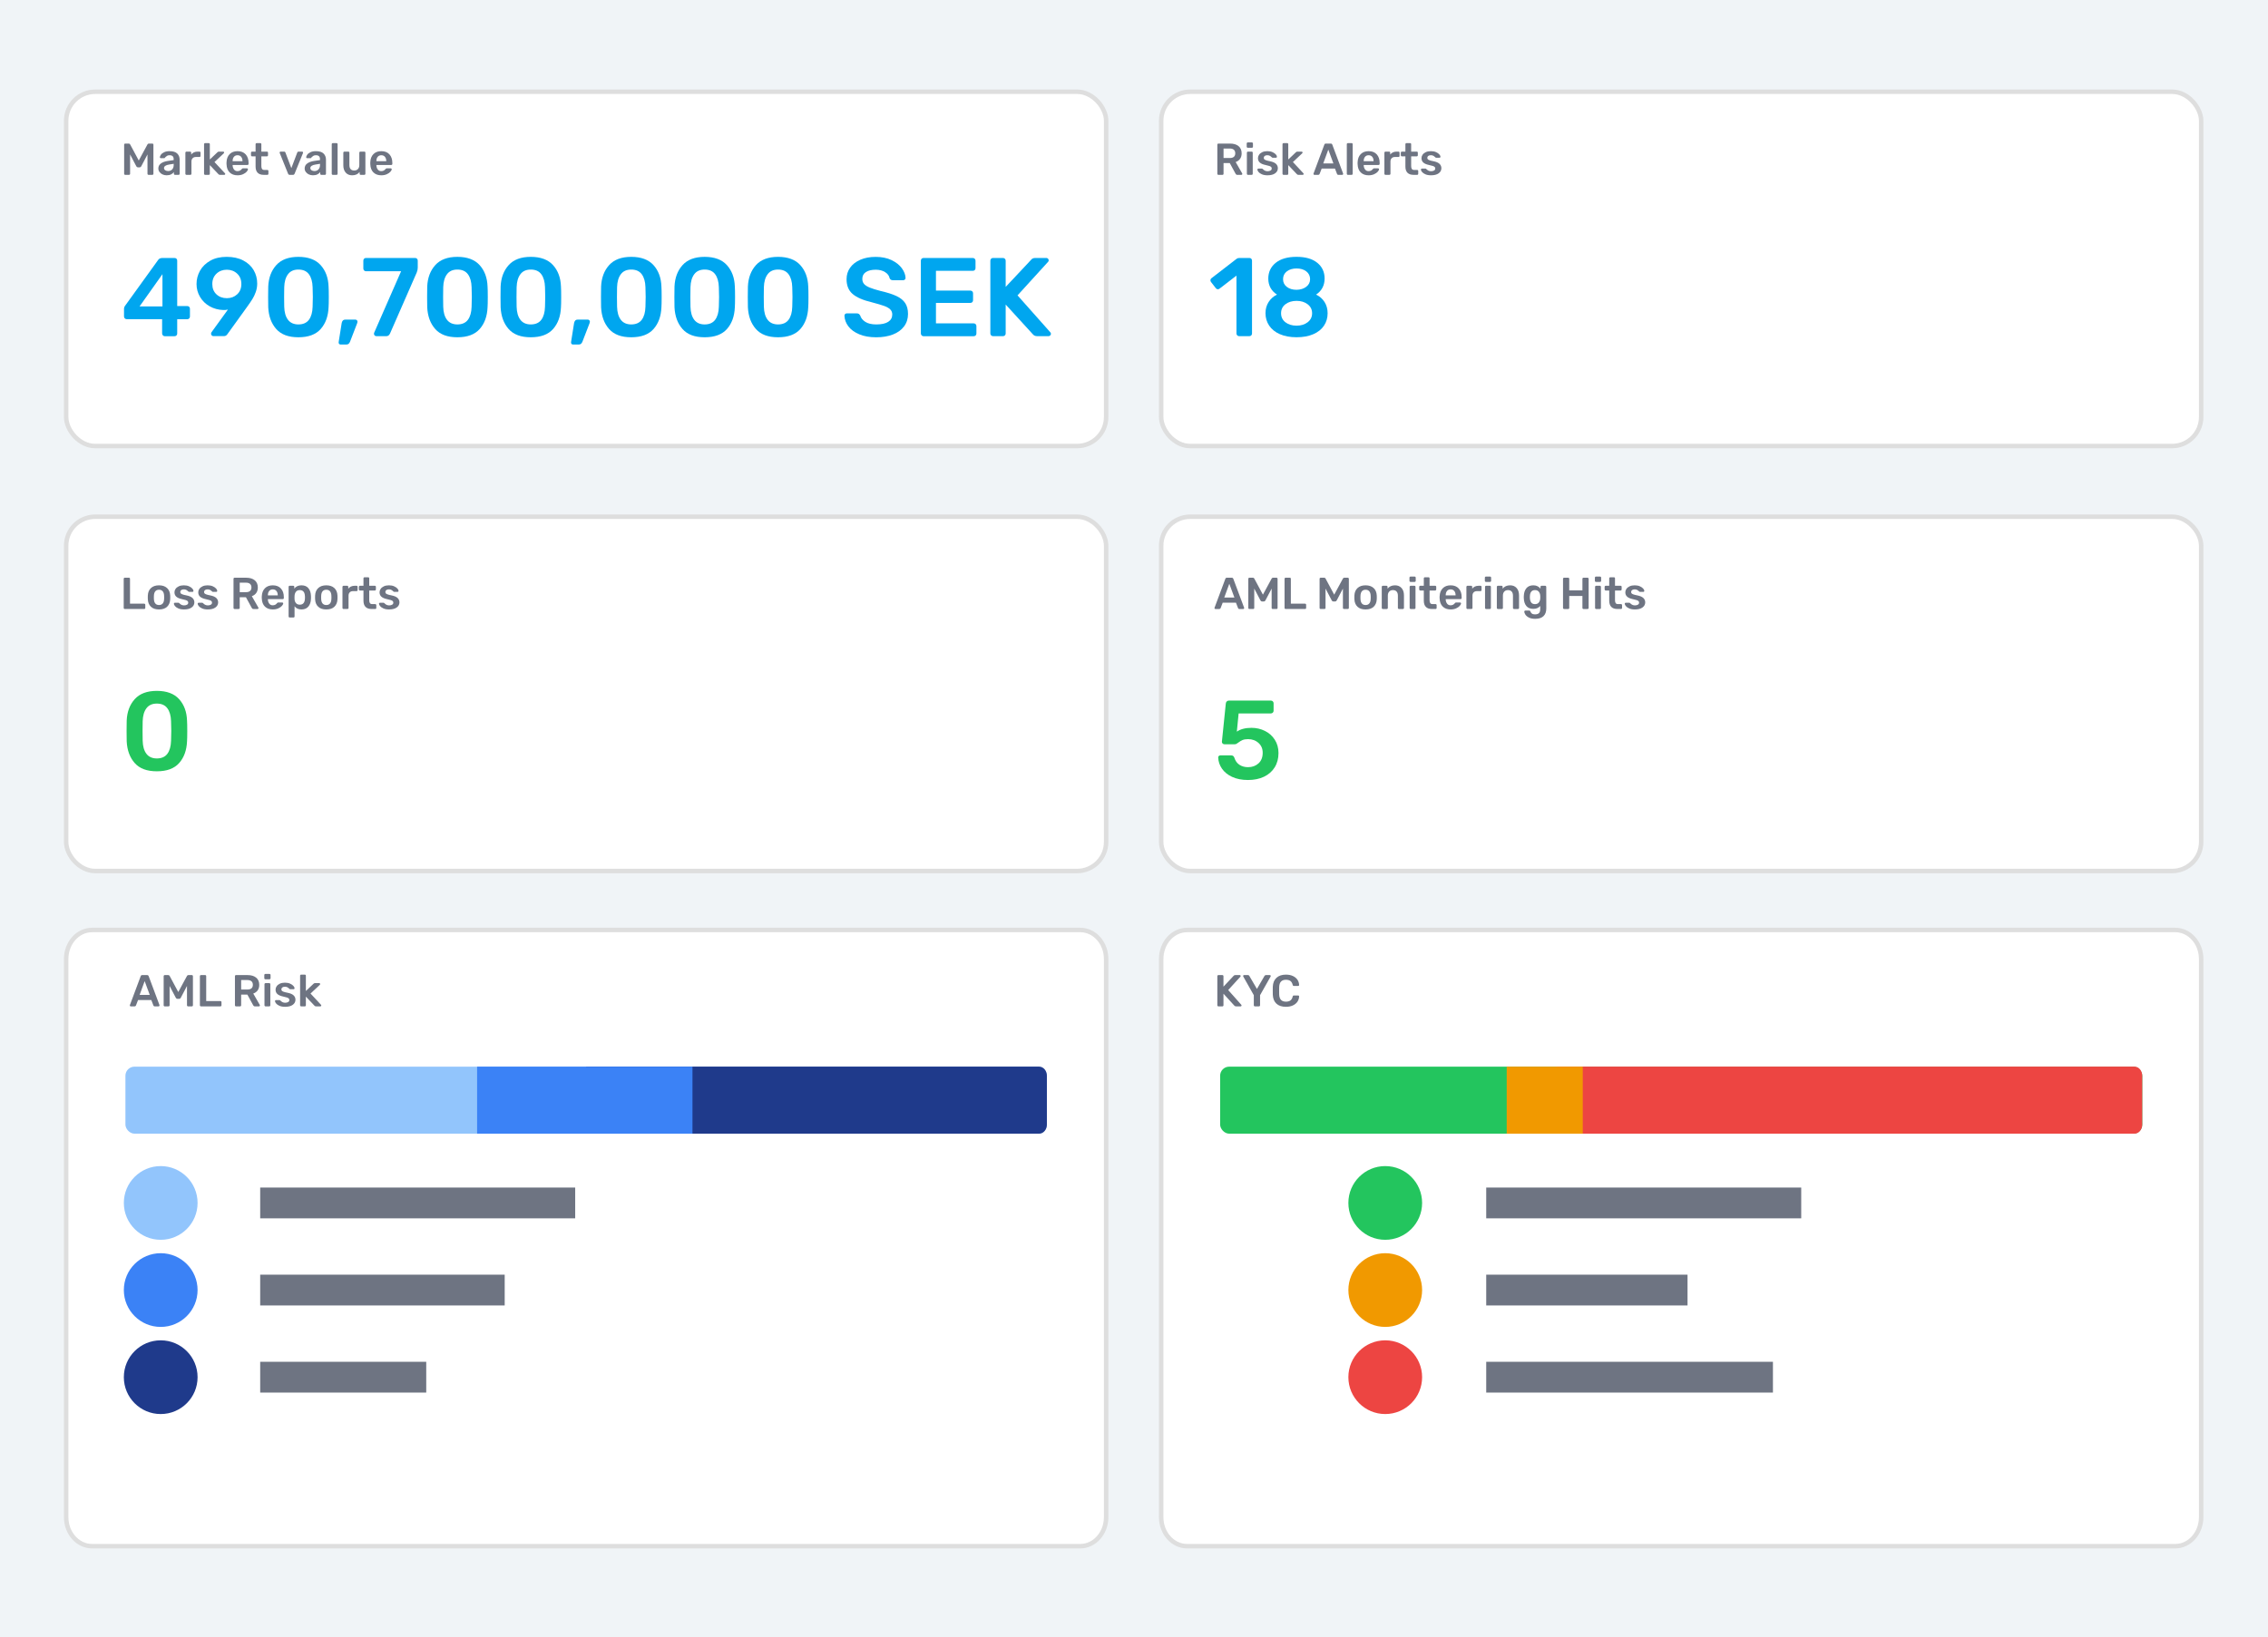<?xml version="1.0" encoding="UTF-8"?>
<svg id="Lager_1" data-name="Lager 1" xmlns="http://www.w3.org/2000/svg" viewBox="0 0 1014.97 733">
  <defs>
    <style>
      .cls-1 {
        fill: #f0f4f7;
      }

      .cls-1, .cls-2, .cls-3, .cls-4, .cls-5, .cls-6, .cls-7, .cls-8, .cls-9 {
        stroke-width: 0px;
      }

      .cls-10, .cls-11 {
        isolation: isolate;
      }

      .cls-2 {
        fill: #f19900;
      }

      .cls-3 {
        fill: #ed4542;
      }

      .cls-11 {
        fill: #fff;
        opacity: .98;
        stroke: #ddd;
        stroke-miterlimit: 10;
        stroke-width: 2px;
      }

      .cls-4 {
        fill: #23c55e;
      }

      .cls-5 {
        fill: #1f3a8b;
      }

      .cls-6 {
        fill: #92c5fc;
      }

      .cls-7 {
        fill: #3b82f6;
      }

      .cls-8 {
        fill: #00a6ef;
      }

      .cls-9 {
        fill: #6e7482;
      }
    </style>
  </defs>
  <rect class="cls-1" width="1014.97" height="733"/>
  <rect class="cls-11" x="29.61" y="41.07" width="465.41" height="158.6" rx="13" ry="13"/>
  <rect class="cls-11" x="519.65" y="41.07" width="465.41" height="158.6" rx="13" ry="13"/>
  <rect class="cls-11" x="29.61" y="231.31" width="465.41" height="158.6" rx="13" ry="13"/>
  <path class="cls-11" d="M495.02,679.15c0,7.18-5.18,13-11.58,13H41.19c-6.39,0-11.58-5.82-11.58-13v-249.84c0-7.18,5.18-13,11.58-13h442.25c6.39,0,11.58,5.82,11.58,13v249.84Z"/>
  <path class="cls-11" d="M985.06,679.15c0,7.18-5.18,13-11.58,13h-442.25c-6.39,0-11.58-5.82-11.58-13v-249.84c0-7.18,5.18-13,11.58-13h442.25c6.39,0,11.58,5.82,11.58,13v249.84Z"/>
  <rect class="cls-11" x="519.65" y="231.31" width="465.41" height="158.6" rx="13" ry="13"/>
  <rect class="cls-6" x="56.13" y="477.49" width="412.37" height="30" rx="4.06" ry="4.06"/>
  <path class="cls-5" d="M262.32,507.49h202.72c1.91,0,3.46-1.82,3.46-4.06v-21.89c0-2.24-1.55-4.06-3.46-4.06h-202.72v30h0Z"/>
  <rect class="cls-7" x="213.51" y="477.49" width="96.38" height="30"/>
  <rect class="cls-4" x="546.03" y="477.49" width="412.67" height="30" rx="4.06" ry="4.06"/>
  <path class="cls-3" d="M696.54,507.49h258.69c1.91,0,3.46-1.82,3.46-4.06v-21.89c0-2.24-1.55-4.06-3.46-4.06h-258.69v30h0Z"/>
  <rect class="cls-2" x="674.28" y="477.49" width="34.03" height="30"/>
  <circle class="cls-6" cx="71.92" cy="538.5" r="16.5"/>
  <circle class="cls-7" cx="71.92" cy="577.5" r="16.5"/>
  <circle class="cls-5" cx="71.92" cy="616.5" r="16.5"/>
  <circle class="cls-4" cx="619.92" cy="538.5" r="16.5"/>
  <circle class="cls-2" cx="619.92" cy="577.5" r="16.5"/>
  <circle class="cls-3" cx="619.92" cy="616.5" r="16.5"/>
  <g class="cls-10">
    <g class="cls-10">
      <path class="cls-8" d="M72.9,150.13c-.23-.23-.35-.52-.35-.85v-6.4h-15.85c-.33,0-.62-.12-.85-.35-.23-.23-.35-.52-.35-.85v-3.4c0-.53.18-1.03.55-1.5l14.75-20.45c.17-.27.42-.47.75-.62.33-.15.7-.22,1.1-.22h5.45c.37,0,.66.11.88.33.22.22.32.51.32.88v20.3h4.45c.37,0,.67.11.9.33.23.22.35.51.35.88v3.5c0,.33-.12.62-.35.85-.23.23-.52.35-.85.35h-4.5v6.4c0,.33-.11.62-.32.85-.22.23-.51.35-.88.35h-4.35c-.33,0-.62-.12-.85-.35ZM72.7,137.18v-14.45l-10.25,14.45h10.25Z"/>
      <path class="cls-8" d="M94.75,150.15c-.2-.22-.3-.47-.3-.77,0-.23.07-.45.2-.65l7.35-10.15c-.73.17-1.42.23-2.05.2-2.23-.07-4.27-.62-6.1-1.65-1.83-1.03-3.27-2.43-4.32-4.2-1.05-1.77-1.58-3.7-1.58-5.8s.52-4.08,1.55-5.93c1.03-1.85,2.57-3.35,4.6-4.5,2.03-1.15,4.48-1.72,7.35-1.72s5.33.54,7.4,1.62c2.07,1.08,3.62,2.53,4.68,4.35,1.05,1.82,1.57,3.81,1.57,5.98,0,1.33-.22,2.6-.65,3.8-.43,1.2-.92,2.24-1.48,3.12-.55.88-1.32,2.03-2.32,3.42l-8.8,12.2c-.2.3-.42.54-.67.72-.25.18-.59.28-1.02.28h-4.65c-.3,0-.55-.11-.75-.33ZM106.13,131.76c1.25-1.15,1.88-2.69,1.88-4.62s-.62-3.48-1.88-4.65c-1.25-1.17-2.79-1.75-4.62-1.75s-3.38.58-4.62,1.75c-1.25,1.17-1.88,2.72-1.88,4.65s.62,3.47,1.85,4.62c1.23,1.15,2.78,1.72,4.65,1.72s3.38-.58,4.62-1.72Z"/>
      <path class="cls-8" d="M123.62,147.28c-2.18-2.47-3.38-5.7-3.58-9.7-.03-.9-.05-2.43-.05-4.6s.02-3.77.05-4.7c.17-3.93,1.37-7.13,3.6-9.6,2.23-2.47,5.53-3.7,9.9-3.7s7.72,1.23,9.95,3.7c2.23,2.47,3.42,5.67,3.55,9.6.07.93.1,2.5.1,4.7s-.03,3.7-.1,4.6c-.17,4-1.34,7.23-3.52,9.7-2.18,2.47-5.51,3.7-9.98,3.7s-7.74-1.23-9.92-3.7ZM138.25,143.15c1.03-1.38,1.58-3.33,1.65-5.83.07-1.93.1-3.4.1-4.4,0-1.1-.03-2.55-.1-4.35-.07-2.47-.62-4.4-1.65-5.8-1.03-1.4-2.6-2.1-4.7-2.1s-3.62.7-4.67,2.1c-1.05,1.4-1.61,3.33-1.68,5.8-.03.9-.05,2.35-.05,4.35s.02,3.43.05,4.4c.07,2.5.62,4.44,1.68,5.83,1.05,1.38,2.61,2.08,4.67,2.08s3.67-.69,4.7-2.08Z"/>
      <path class="cls-8" d="M151.75,153.93c-.17-.2-.23-.45-.2-.75l1.35-8.5c.07-.47.23-.85.5-1.15.27-.3.63-.45,1.1-.45h4.6c.23,0,.44.09.62.28.18.18.27.41.27.67,0,.17-.05.38-.15.65l-3.2,8.3c-.17.4-.38.71-.62.92s-.59.33-1.03.33h-2.55c-.3,0-.53-.1-.7-.3Z"/>
      <path class="cls-8" d="M167.65,150.15c-.2-.22-.3-.47-.3-.77,0-.1.03-.25.1-.45l12.05-27.5h-15.7c-.33,0-.62-.12-.85-.35-.23-.23-.35-.52-.35-.85v-3.5c0-.37.11-.67.32-.9.22-.23.51-.35.88-.35h21.95c.37,0,.66.12.88.35.22.23.32.53.32.9v3.1c0,.67-.15,1.38-.45,2.15l-11.95,27.3c-.37.8-.9,1.2-1.6,1.2h-4.55c-.3,0-.55-.11-.75-.33Z"/>
      <path class="cls-8" d="M194.77,147.28c-2.18-2.47-3.38-5.7-3.58-9.7-.03-.9-.05-2.43-.05-4.6s.02-3.77.05-4.7c.17-3.93,1.37-7.13,3.6-9.6,2.23-2.47,5.53-3.7,9.9-3.7s7.72,1.23,9.95,3.7c2.23,2.47,3.42,5.67,3.55,9.6.07.93.1,2.5.1,4.7s-.03,3.7-.1,4.6c-.17,4-1.34,7.23-3.52,9.7-2.18,2.47-5.51,3.7-9.98,3.7s-7.74-1.23-9.92-3.7ZM209.4,143.15c1.03-1.38,1.58-3.33,1.65-5.83.07-1.93.1-3.4.1-4.4,0-1.1-.03-2.55-.1-4.35-.07-2.47-.62-4.4-1.65-5.8-1.03-1.4-2.6-2.1-4.7-2.1s-3.62.7-4.67,2.1c-1.05,1.4-1.61,3.33-1.68,5.8-.03.9-.05,2.35-.05,4.35s.02,3.43.05,4.4c.07,2.5.62,4.44,1.68,5.83,1.05,1.38,2.61,2.08,4.67,2.08s3.67-.69,4.7-2.08Z"/>
      <path class="cls-8" d="M227.62,147.28c-2.18-2.47-3.38-5.7-3.58-9.7-.03-.9-.05-2.43-.05-4.6s.02-3.77.05-4.7c.17-3.93,1.37-7.13,3.6-9.6,2.23-2.47,5.53-3.7,9.9-3.7s7.72,1.23,9.95,3.7c2.23,2.47,3.42,5.67,3.55,9.6.07.93.1,2.5.1,4.7s-.03,3.7-.1,4.6c-.17,4-1.34,7.23-3.52,9.7-2.18,2.47-5.51,3.7-9.98,3.7s-7.74-1.23-9.92-3.7ZM242.25,143.15c1.03-1.38,1.58-3.33,1.65-5.83.07-1.93.1-3.4.1-4.4,0-1.1-.03-2.55-.1-4.35-.07-2.47-.62-4.4-1.65-5.8-1.03-1.4-2.6-2.1-4.7-2.1s-3.62.7-4.67,2.1c-1.05,1.4-1.61,3.33-1.68,5.8-.03.9-.05,2.35-.05,4.35s.02,3.43.05,4.4c.07,2.5.62,4.44,1.68,5.83,1.05,1.38,2.61,2.08,4.67,2.08s3.67-.69,4.7-2.08Z"/>
      <path class="cls-8" d="M255.75,153.93c-.17-.2-.23-.45-.2-.75l1.35-8.5c.07-.47.23-.85.5-1.15.27-.3.63-.45,1.1-.45h4.6c.23,0,.44.09.62.28.18.18.27.41.27.67,0,.17-.05.38-.15.65l-3.2,8.3c-.17.4-.38.71-.62.92s-.59.33-1.03.33h-2.55c-.3,0-.53-.1-.7-.3Z"/>
      <path class="cls-8" d="M272.58,147.28c-2.18-2.47-3.38-5.7-3.58-9.7-.03-.9-.05-2.43-.05-4.6s.02-3.77.05-4.7c.17-3.93,1.37-7.13,3.6-9.6,2.23-2.47,5.53-3.7,9.9-3.7s7.72,1.23,9.95,3.7c2.23,2.47,3.42,5.67,3.55,9.6.07.93.1,2.5.1,4.7s-.03,3.7-.1,4.6c-.17,4-1.34,7.23-3.52,9.7-2.18,2.47-5.51,3.7-9.98,3.7s-7.74-1.23-9.92-3.7ZM287.2,143.15c1.03-1.38,1.58-3.33,1.65-5.83.07-1.93.1-3.4.1-4.4,0-1.1-.03-2.55-.1-4.35-.07-2.47-.62-4.4-1.65-5.8-1.03-1.4-2.6-2.1-4.7-2.1s-3.62.7-4.67,2.1c-1.05,1.4-1.61,3.33-1.68,5.8-.03.9-.05,2.35-.05,4.35s.02,3.43.05,4.4c.07,2.5.62,4.44,1.68,5.83,1.05,1.38,2.61,2.08,4.67,2.08s3.67-.69,4.7-2.08Z"/>
      <path class="cls-8" d="M305.43,147.28c-2.18-2.47-3.38-5.7-3.58-9.7-.03-.9-.05-2.43-.05-4.6s.02-3.77.05-4.7c.17-3.93,1.37-7.13,3.6-9.6,2.23-2.47,5.53-3.7,9.9-3.7s7.72,1.23,9.95,3.7c2.23,2.47,3.42,5.67,3.55,9.6.07.93.1,2.5.1,4.7s-.03,3.7-.1,4.6c-.17,4-1.34,7.23-3.52,9.7-2.18,2.47-5.51,3.7-9.98,3.7s-7.74-1.23-9.92-3.7ZM320.05,143.15c1.03-1.38,1.58-3.33,1.65-5.83.07-1.93.1-3.4.1-4.4,0-1.1-.03-2.55-.1-4.35-.07-2.47-.62-4.4-1.65-5.8-1.03-1.4-2.6-2.1-4.7-2.1s-3.62.7-4.67,2.1c-1.05,1.4-1.61,3.33-1.68,5.8-.03.9-.05,2.35-.05,4.35s.02,3.43.05,4.4c.07,2.5.62,4.44,1.68,5.83,1.05,1.38,2.61,2.08,4.67,2.08s3.67-.69,4.7-2.08Z"/>
      <path class="cls-8" d="M338.28,147.28c-2.18-2.47-3.38-5.7-3.58-9.7-.03-.9-.05-2.43-.05-4.6s.02-3.77.05-4.7c.17-3.93,1.37-7.13,3.6-9.6,2.23-2.47,5.53-3.7,9.9-3.7s7.72,1.23,9.95,3.7c2.23,2.47,3.42,5.67,3.55,9.6.07.93.1,2.5.1,4.7s-.03,3.7-.1,4.6c-.17,4-1.34,7.23-3.52,9.7-2.18,2.47-5.51,3.7-9.98,3.7s-7.74-1.23-9.92-3.7ZM352.9,143.15c1.03-1.38,1.58-3.33,1.65-5.83.07-1.93.1-3.4.1-4.4,0-1.1-.03-2.55-.1-4.35-.07-2.47-.62-4.4-1.65-5.8-1.03-1.4-2.6-2.1-4.7-2.1s-3.62.7-4.67,2.1c-1.05,1.4-1.61,3.33-1.68,5.8-.03.9-.05,2.35-.05,4.35s.02,3.43.05,4.4c.07,2.5.62,4.44,1.68,5.83,1.05,1.38,2.61,2.08,4.67,2.08s3.67-.69,4.7-2.08Z"/>
      <path class="cls-8" d="M384.5,149.63c-2.13-.9-3.75-2.08-4.85-3.55-1.1-1.47-1.68-3.05-1.75-4.75,0-.3.1-.55.3-.75.2-.2.45-.3.75-.3h4.45c.4,0,.71.08.93.23.22.15.42.39.62.72.33,1.13,1.1,2.08,2.3,2.85,1.2.77,2.83,1.15,4.9,1.15,2.37,0,4.15-.39,5.35-1.17,1.2-.78,1.8-1.88,1.8-3.28,0-.93-.31-1.7-.93-2.3-.62-.6-1.53-1.12-2.75-1.55-1.22-.43-3.02-.97-5.42-1.6-3.93-.93-6.81-2.17-8.62-3.72-1.82-1.55-2.73-3.76-2.73-6.62,0-1.93.52-3.65,1.58-5.15,1.05-1.5,2.57-2.68,4.55-3.55,1.98-.87,4.29-1.3,6.92-1.3s5.1.48,7.1,1.45,3.52,2.17,4.58,3.62c1.05,1.45,1.61,2.89,1.67,4.33,0,.3-.1.55-.3.75-.2.2-.45.3-.75.3h-4.65c-.7,0-1.18-.32-1.45-.95-.2-1.07-.87-1.96-2-2.67-1.13-.72-2.53-1.08-4.2-1.08-1.87,0-3.33.35-4.4,1.05-1.07.7-1.6,1.72-1.6,3.05,0,.93.27,1.7.8,2.3.53.6,1.38,1.13,2.52,1.6s2.81.98,4.98,1.55c2.93.67,5.27,1.42,7.02,2.25,1.75.83,3.04,1.88,3.88,3.15.83,1.27,1.25,2.88,1.25,4.85,0,2.13-.59,3.99-1.77,5.58-1.18,1.58-2.85,2.79-5,3.62s-4.62,1.25-7.43,1.25c-2.97,0-5.52-.45-7.65-1.35Z"/>
      <path class="cls-8" d="M412.45,150.13c-.23-.23-.35-.52-.35-.85v-32.55c0-.37.11-.67.33-.9.22-.23.51-.35.88-.35h22c.37,0,.67.12.9.35.23.23.35.53.35.9v3.3c0,.37-.12.66-.35.88-.23.22-.53.33-.9.33h-16.45v8.85h15.35c.37,0,.67.11.9.33.23.22.35.51.35.88v3.1c0,.37-.12.66-.35.88-.23.22-.53.32-.9.32h-15.35v9.15h16.85c.37,0,.67.12.9.35.23.23.35.53.35.9v3.3c0,.37-.12.66-.35.88-.23.22-.53.33-.9.33h-22.4c-.33,0-.62-.12-.85-.35Z"/>
      <path class="cls-8" d="M443.55,150.13c-.23-.23-.35-.52-.35-.85v-32.55c0-.37.11-.67.33-.9.22-.23.51-.35.88-.35h4.4c.37,0,.67.12.9.35.23.23.35.53.35.9v11.7l11.3-12.05c.43-.6,1.08-.9,1.95-.9h4.95c.27,0,.51.1.72.3s.33.45.33.75c0,.23-.07.43-.2.6l-13.75,15.1,14.7,16.55c.17.2.25.42.25.65,0,.3-.11.55-.33.75s-.46.3-.72.3h-5.15c-.83,0-1.48-.3-1.95-.9l-12.1-13.25v12.95c0,.37-.12.66-.35.88-.23.22-.53.33-.9.33h-4.4c-.33,0-.62-.12-.85-.35Z"/>
    </g>
  </g>
  <g class="cls-10">
    <g class="cls-10">
      <path class="cls-9" d="M55.7,78.14c-.09-.09-.14-.2-.14-.35v-13.02c0-.15.05-.27.14-.36s.21-.14.36-.14h1.58c.28,0,.48.13.6.38l3.86,7.2,3.9-7.2c.13-.25.33-.38.6-.38h1.56c.15,0,.27.05.36.14.09.09.14.21.14.36v13.02c0,.15-.05.26-.14.35s-.21.13-.36.13h-1.68c-.13,0-.25-.05-.34-.14s-.14-.21-.14-.34v-8.66l-2.8,5.34c-.17.29-.4.44-.68.44h-.82c-.28,0-.51-.15-.68-.44l-2.8-5.34v8.66c0,.13-.04.25-.13.34-.09.09-.2.14-.35.14h-1.68c-.15,0-.27-.04-.36-.13Z"/>
      <path class="cls-9" d="M72.69,78.06c-.57-.27-1.01-.64-1.34-1.11-.33-.47-.49-.98-.49-1.54,0-.91.37-1.64,1.1-2.2.73-.56,1.74-.94,3.02-1.14l2.74-.4v-.42c0-.59-.15-1.03-.44-1.32-.29-.29-.77-.44-1.42-.44-.44,0-.8.08-1.07.25-.27.17-.49.33-.65.49-.16.17-.27.29-.32.34-.05.16-.15.24-.3.24h-1.54c-.12,0-.22-.04-.31-.12-.09-.08-.13-.19-.13-.32.01-.33.18-.71.49-1.14.31-.43.8-.79,1.45-1.1s1.45-.46,2.4-.46c1.57,0,2.72.35,3.44,1.06.72.71,1.08,1.63,1.08,2.78v6.28c0,.13-.04.25-.13.34-.09.09-.2.14-.35.14h-1.62c-.13,0-.25-.05-.34-.14s-.14-.21-.14-.34v-.78c-.29.43-.71.78-1.25,1.05s-1.21.41-2.01.41c-.68,0-1.3-.14-1.87-.41ZM77.04,75.85c.47-.48.7-1.18.7-2.1v-.42l-2,.32c-.77.12-1.36.31-1.75.58-.39.27-.59.59-.59.98,0,.43.18.76.54,1,.36.24.79.36,1.3.36.73,0,1.33-.24,1.8-.72Z"/>
      <path class="cls-9" d="M83.1,78.13c-.09-.09-.14-.21-.14-.34v-9.42c0-.13.05-.25.14-.35s.21-.15.34-.15h1.62c.15,0,.27.05.36.14.09.09.14.21.14.36v.82c.32-.43.72-.75,1.21-.98s1.04-.34,1.67-.34h.82c.15,0,.26.04.35.13.09.09.13.2.13.35v1.44c0,.13-.04.25-.13.34-.09.09-.2.14-.35.14h-1.56c-.63,0-1.12.18-1.48.54s-.54.85-.54,1.48v5.5c0,.13-.05.25-.14.34-.09.09-.21.14-.36.14h-1.74c-.13,0-.25-.05-.34-.14Z"/>
      <path class="cls-9" d="M91.46,78.13c-.09-.09-.14-.21-.14-.34v-13.24c0-.15.05-.26.14-.35.09-.09.21-.13.34-.13h1.62c.15,0,.26.04.35.13.09.09.13.2.13.35v6.84l3.36-3.18s.11-.08.2-.16c.08-.07.16-.11.24-.14.08-.03.18-.04.3-.04h1.86c.13,0,.24.04.32.12.08.08.12.19.12.32,0,.12-.07.24-.2.36l-4.12,3.86,4.62,4.96c.13.13.2.25.2.34,0,.13-.04.24-.13.32-.09.08-.19.12-.31.12h-1.9c-.19,0-.32-.02-.41-.07-.09-.05-.2-.14-.33-.27l-3.82-4.02v3.88c0,.13-.04.25-.13.34-.09.09-.2.14-.35.14h-1.62c-.13,0-.25-.05-.34-.14Z"/>
      <path class="cls-9" d="M102.77,77.18c-.87-.86-1.34-2.07-1.39-3.63l-.02-.5.02-.5c.07-1.52.54-2.71,1.41-3.58.87-.87,2.04-1.3,3.51-1.3,1.57,0,2.79.48,3.65,1.44.86.96,1.29,2.24,1.29,3.84v.42c0,.13-.05.25-.14.34-.09.09-.21.14-.36.14h-6.64v.16c.03.73.23,1.35.61,1.85s.9.75,1.57.75c.79,0,1.42-.31,1.9-.92.12-.15.22-.24.29-.28.07-.04.18-.06.33-.06h1.72c.12,0,.22.04.31.11.09.07.13.16.13.27,0,.32-.19.7-.57,1.13-.38.43-.92.81-1.63,1.13-.71.32-1.53.48-2.46.48-1.48,0-2.66-.43-3.53-1.29ZM108.52,72.17v-.06c0-.79-.2-1.42-.59-1.9-.39-.48-.94-.72-1.63-.72s-1.23.24-1.62.72c-.39.48-.58,1.11-.58,1.9v.06h4.42Z"/>
      <path class="cls-9" d="M115.29,77.32c-.61-.63-.91-1.56-.91-2.79v-4.54h-1.58c-.13,0-.25-.05-.34-.15-.09-.1-.14-.22-.14-.35v-1.14c0-.13.05-.25.14-.34.09-.09.21-.14.34-.14h1.58v-3.32c0-.15.05-.26.14-.35.09-.09.21-.13.34-.13h1.62c.15,0,.26.04.35.13.09.09.13.2.13.35v3.32h2.5c.15,0,.26.04.35.13.09.09.13.2.13.35v1.14c0,.15-.05.27-.14.36-.09.09-.21.14-.34.14h-2.5v4.34c0,.57.1,1.01.3,1.3.2.29.53.44,1,.44h1.38c.13,0,.25.05.34.14.09.09.14.21.14.34v1.24c0,.13-.04.25-.13.34-.09.09-.2.14-.35.14h-1.62c-1.21,0-2.12-.32-2.73-.95Z"/>
      <path class="cls-9" d="M129.18,78.14c-.11-.09-.19-.21-.26-.37l-3.74-9.28-.04-.18c0-.12.04-.22.13-.31.09-.09.19-.13.31-.13h1.62c.25,0,.43.13.52.38l2.66,7.02,2.66-7.02c.04-.09.1-.18.19-.26s.2-.12.33-.12h1.64c.11,0,.2.04.29.13.09.09.13.19.13.31,0,.08,0,.14-.02.18l-3.76,9.28c-.07.16-.15.28-.26.37-.11.09-.26.13-.46.13h-1.48c-.2,0-.35-.04-.46-.13Z"/>
      <path class="cls-9" d="M138.17,78.06c-.57-.27-1.01-.64-1.34-1.11-.33-.47-.49-.98-.49-1.54,0-.91.37-1.64,1.1-2.2.73-.56,1.74-.94,3.02-1.14l2.74-.4v-.42c0-.59-.15-1.03-.44-1.32-.29-.29-.77-.44-1.42-.44-.44,0-.8.08-1.07.25-.27.17-.49.33-.65.49-.16.17-.27.29-.32.34-.05.16-.15.24-.3.24h-1.54c-.12,0-.22-.04-.31-.12-.09-.08-.13-.19-.13-.32.01-.33.18-.71.49-1.14.31-.43.8-.79,1.45-1.1s1.45-.46,2.4-.46c1.57,0,2.72.35,3.44,1.06.72.71,1.08,1.63,1.08,2.78v6.28c0,.13-.04.25-.13.34-.09.09-.2.14-.35.14h-1.62c-.13,0-.25-.05-.34-.14s-.14-.21-.14-.34v-.78c-.29.43-.71.78-1.25,1.05s-1.21.41-2.01.41c-.68,0-1.3-.14-1.87-.41ZM142.52,75.85c.47-.48.7-1.18.7-2.1v-.42l-2,.32c-.77.12-1.36.31-1.75.58-.39.27-.59.59-.59.98,0,.43.18.76.54,1,.36.24.79.36,1.3.36.73,0,1.33-.24,1.8-.72Z"/>
      <path class="cls-9" d="M148.6,78.13c-.09-.09-.14-.21-.14-.34v-13.24c0-.15.05-.26.14-.35.09-.09.21-.13.34-.13h1.66c.15,0,.26.04.35.13.09.09.13.2.13.35v13.24c0,.13-.04.25-.13.34-.09.09-.2.14-.35.14h-1.66c-.13,0-.25-.05-.34-.14Z"/>
      <path class="cls-9" d="M154.7,77.26c-.71-.81-1.06-1.9-1.06-3.29v-5.62c0-.13.05-.25.14-.34.09-.09.21-.14.34-.14h1.76c.15,0,.26.04.35.13.09.09.13.2.13.35v5.5c0,1.65.73,2.48,2.18,2.48.69,0,1.24-.22,1.65-.66.41-.44.61-1.05.61-1.82v-5.5c0-.13.05-.25.14-.34.09-.09.21-.14.34-.14h1.76c.15,0,.26.04.35.13.09.09.13.2.13.35v9.44c0,.13-.04.25-.13.34-.09.09-.2.14-.35.14h-1.62c-.13,0-.25-.05-.34-.14s-.14-.21-.14-.34v-.82c-.75,1-1.86,1.5-3.34,1.5-1.23,0-2.19-.4-2.9-1.21Z"/>
      <path class="cls-9" d="M167.11,77.18c-.87-.86-1.34-2.07-1.39-3.63l-.02-.5.02-.5c.07-1.52.54-2.71,1.41-3.58.87-.87,2.04-1.3,3.51-1.3,1.57,0,2.79.48,3.65,1.44.86.96,1.29,2.24,1.29,3.84v.42c0,.13-.05.25-.14.34-.09.09-.21.14-.36.14h-6.64v.16c.03.73.23,1.35.61,1.85s.9.75,1.57.75c.79,0,1.42-.31,1.9-.92.12-.15.22-.24.29-.28.07-.04.18-.06.33-.06h1.72c.12,0,.22.04.31.11.09.07.13.16.13.27,0,.32-.19.7-.57,1.13-.38.43-.92.81-1.63,1.13-.71.32-1.53.48-2.46.48-1.48,0-2.66-.43-3.53-1.29ZM172.86,72.17v-.06c0-.79-.2-1.42-.59-1.9-.39-.48-.94-.72-1.63-.72s-1.23.24-1.62.72c-.39.48-.58,1.11-.58,1.9v.06h4.42Z"/>
    </g>
  </g>
  <g class="cls-10">
    <g class="cls-10">
      <path class="cls-9" d="M544.92,78.13c-.09-.09-.14-.21-.14-.34v-13.02c0-.15.04-.27.13-.36.09-.09.2-.14.35-.14h5.18c1.63,0,2.9.38,3.83,1.14.93.76,1.39,1.84,1.39,3.24,0,.97-.24,1.79-.71,2.45-.47.66-1.13,1.14-1.97,1.43l2.92,5.1c.04.08.06.15.06.22,0,.12-.04.22-.13.3s-.18.12-.29.12h-1.82c-.21,0-.38-.05-.49-.14-.11-.09-.22-.23-.31-.4l-2.58-4.74h-2.78v4.8c0,.13-.04.25-.13.34-.09.09-.2.14-.35.14h-1.82c-.13,0-.25-.05-.34-.14ZM550.38,70.73c.8,0,1.4-.18,1.81-.54.41-.36.61-.88.61-1.56s-.2-1.21-.61-1.58c-.41-.37-1.01-.56-1.81-.56h-2.82v4.24h2.82Z"/>
      <path class="cls-9" d="M558.06,66.01c-.09-.09-.14-.21-.14-.34v-1.44c0-.13.05-.25.14-.34.09-.09.21-.14.34-.14h1.82c.13,0,.25.05.35.14.1.09.15.21.15.34v1.44c0,.13-.05.25-.14.34-.09.09-.21.14-.36.14h-1.82c-.13,0-.25-.05-.34-.14ZM558.14,78.13c-.09-.09-.14-.21-.14-.34v-9.44c0-.13.05-.25.14-.34s.21-.14.34-.14h1.66c.15,0,.26.04.35.13s.13.2.13.35v9.44c0,.13-.04.25-.13.34-.09.09-.2.14-.35.14h-1.66c-.13,0-.25-.05-.34-.14Z"/>
      <path class="cls-9" d="M564.7,78.02c-.68-.3-1.18-.65-1.51-1.06-.33-.41-.49-.76-.49-1.05,0-.13.05-.24.14-.32.09-.08.2-.12.32-.12h1.58c.12,0,.22.05.3.14.05.04.19.16.42.36.23.21.49.38.8.5s.65.18,1.02.18c.53,0,.97-.11,1.32-.32.35-.21.52-.51.52-.88,0-.28-.08-.51-.23-.68-.15-.17-.43-.33-.83-.47-.4-.14-.99-.29-1.78-.45-1.13-.24-1.97-.61-2.51-1.1s-.81-1.15-.81-1.96c0-.53.16-1.04.48-1.51.32-.47.8-.86,1.43-1.16.63-.3,1.39-.45,2.27-.45s1.67.14,2.32.43,1.15.63,1.49,1.02c.34.39.51.74.51,1.05,0,.12-.04.22-.13.31-.09.09-.19.13-.31.13h-1.48c-.11,0-.22-.05-.34-.14-.09-.07-.24-.19-.44-.38s-.43-.33-.7-.44c-.27-.11-.58-.16-.94-.16-.49,0-.88.11-1.15.32-.27.21-.41.49-.41.84,0,.25.07.46.2.62.13.16.39.31.78.46s.97.29,1.74.44c1.28.25,2.2.65,2.75,1.18.55.53.83,1.19.83,1.96,0,.93-.41,1.69-1.22,2.28s-1.95.88-3.42.88c-1,0-1.84-.15-2.52-.45Z"/>
      <path class="cls-9" d="M574.08,78.13c-.09-.09-.14-.21-.14-.34v-13.24c0-.15.05-.26.14-.35.09-.09.21-.13.34-.13h1.62c.15,0,.26.04.35.13.09.09.13.2.13.35v6.84l3.36-3.18s.11-.08.2-.16c.08-.07.16-.11.24-.14.08-.03.18-.04.3-.04h1.86c.13,0,.24.04.32.12.08.08.12.19.12.32,0,.12-.07.24-.2.36l-4.12,3.86,4.62,4.96c.13.13.2.25.2.34,0,.13-.04.24-.13.32s-.19.12-.31.12h-1.9c-.19,0-.32-.02-.41-.07-.09-.05-.2-.14-.33-.27l-3.82-4.02v3.88c0,.13-.04.25-.13.34-.09.09-.2.14-.35.14h-1.62c-.13,0-.25-.05-.34-.14Z"/>
      <path class="cls-9" d="M587.93,78.15c-.09-.08-.13-.18-.13-.3l.04-.18,4.82-12.9c.09-.33.33-.5.7-.5h2.18c.35,0,.58.17.7.5l4.82,12.9s.02.1.02.18c0,.12-.04.22-.12.3s-.17.12-.28.12h-1.74c-.17,0-.31-.04-.4-.12-.09-.08-.15-.17-.18-.26l-.94-2.44h-5.94l-.94,2.44c-.11.25-.3.38-.58.38h-1.74c-.11,0-.2-.04-.29-.12ZM596.72,73.15l-2.28-6.18-2.26,6.18h4.54Z"/>
      <path class="cls-9" d="M602.86,78.13c-.09-.09-.14-.21-.14-.34v-13.24c0-.15.05-.26.14-.35.09-.09.21-.13.34-.13h1.66c.15,0,.26.04.35.13.09.09.13.2.13.35v13.24c0,.13-.04.25-.13.34-.09.09-.2.14-.35.14h-1.66c-.13,0-.25-.05-.34-.14Z"/>
      <path class="cls-9" d="M608.95,77.18c-.87-.86-1.34-2.07-1.39-3.63l-.02-.5.02-.5c.07-1.52.54-2.71,1.41-3.58.87-.87,2.04-1.3,3.51-1.3,1.57,0,2.79.48,3.65,1.44.86.96,1.29,2.24,1.29,3.84v.42c0,.13-.05.25-.14.34-.09.09-.21.14-.36.14h-6.64v.16c.03.73.23,1.35.61,1.85s.9.75,1.57.75c.79,0,1.42-.31,1.9-.92.12-.15.22-.24.29-.28s.18-.06.33-.06h1.72c.12,0,.22.04.31.11.09.07.13.16.13.27,0,.32-.19.7-.57,1.13-.38.43-.92.81-1.63,1.13-.71.32-1.53.48-2.46.48-1.48,0-2.66-.43-3.53-1.29ZM614.7,72.17v-.06c0-.79-.2-1.42-.59-1.9-.39-.48-.94-.72-1.63-.72s-1.23.24-1.62.72c-.39.48-.58,1.11-.58,1.9v.06h4.42Z"/>
      <path class="cls-9" d="M619.68,78.13c-.09-.09-.14-.21-.14-.34v-9.42c0-.13.05-.25.14-.35.09-.1.21-.15.34-.15h1.62c.15,0,.27.05.36.14.09.09.14.21.14.36v.82c.32-.43.72-.75,1.21-.98.49-.23,1.04-.34,1.67-.34h.82c.15,0,.26.04.35.13.09.09.13.2.13.35v1.44c0,.13-.04.25-.13.34-.09.09-.2.14-.35.14h-1.56c-.63,0-1.12.18-1.48.54-.36.36-.54.85-.54,1.48v5.5c0,.13-.05.25-.14.34s-.21.14-.36.14h-1.74c-.13,0-.25-.05-.34-.14Z"/>
      <path class="cls-9" d="M629.85,77.32c-.61-.63-.91-1.56-.91-2.79v-4.54h-1.58c-.13,0-.25-.05-.34-.15-.09-.1-.14-.22-.14-.35v-1.14c0-.13.05-.25.14-.34.09-.09.21-.14.34-.14h1.58v-3.32c0-.15.05-.26.14-.35.09-.09.21-.13.34-.13h1.62c.15,0,.26.04.35.13.09.09.13.2.13.35v3.32h2.5c.15,0,.26.04.35.13.09.09.13.2.13.35v1.14c0,.15-.05.27-.14.36s-.21.14-.34.14h-2.5v4.34c0,.57.1,1.01.3,1.3.2.29.53.44,1,.44h1.38c.13,0,.25.05.34.14.09.09.14.21.14.34v1.24c0,.13-.04.25-.13.34-.09.09-.2.14-.35.14h-1.62c-1.21,0-2.12-.32-2.73-.95Z"/>
      <path class="cls-9" d="M637.88,78.02c-.68-.3-1.18-.65-1.51-1.06-.33-.41-.49-.76-.49-1.05,0-.13.05-.24.14-.32.09-.08.2-.12.32-.12h1.58c.12,0,.22.05.3.14.05.04.19.16.42.36.23.21.49.38.8.5s.65.18,1.02.18c.53,0,.97-.11,1.32-.32.35-.21.52-.51.52-.88,0-.28-.08-.51-.23-.68-.15-.17-.43-.33-.83-.47-.4-.14-.99-.29-1.78-.45-1.13-.24-1.97-.61-2.51-1.1s-.81-1.15-.81-1.96c0-.53.16-1.04.48-1.51.32-.47.8-.86,1.43-1.16.63-.3,1.39-.45,2.27-.45s1.67.14,2.32.43,1.15.63,1.49,1.02c.34.39.51.74.51,1.05,0,.12-.04.22-.13.31s-.19.13-.31.13h-1.48c-.11,0-.22-.05-.34-.14-.09-.07-.24-.19-.44-.38-.2-.19-.43-.33-.7-.44-.27-.11-.58-.16-.94-.16-.49,0-.88.11-1.15.32-.27.21-.41.49-.41.84,0,.25.07.46.2.62.13.16.39.31.78.46s.97.29,1.74.44c1.28.25,2.2.65,2.75,1.18.55.53.83,1.19.83,1.96,0,.93-.41,1.69-1.22,2.28-.81.59-1.95.88-3.42.88-1,0-1.84-.15-2.52-.45Z"/>
    </g>
  </g>
  <g class="cls-10">
    <g class="cls-10">
      <path class="cls-9" d="M55.5,272.48c-.09-.09-.14-.21-.14-.34v-13.04c0-.15.05-.26.14-.35.09-.09.21-.13.34-.13h1.86c.15,0,.26.04.35.13.09.09.13.2.13.35v11.14h6.34c.15,0,.27.05.36.14.09.09.14.21.14.36v1.4c0,.15-.05.26-.14.35-.09.09-.21.13-.36.13h-8.68c-.13,0-.25-.05-.34-.14Z"/>
      <path class="cls-9" d="M67.54,271.61c-.85-.81-1.31-1.91-1.38-3.31l-.02-.88.02-.88c.07-1.39.53-2.49,1.4-3.3s2.07-1.22,3.6-1.22,2.73.41,3.6,1.22,1.33,1.91,1.4,3.3c.01.16.02.45.02.88s0,.72-.02.88c-.07,1.4-.53,2.5-1.38,3.31-.85.81-2.06,1.21-3.62,1.21s-2.77-.4-3.62-1.21ZM72.8,270.17c.39-.45.6-1.1.64-1.97.01-.13.02-.39.02-.78s0-.65-.02-.78c-.04-.87-.25-1.52-.64-1.97-.39-.45-.93-.67-1.64-.67s-1.25.22-1.64.67c-.39.45-.6,1.1-.64,1.97l-.02.78.02.78c.04.87.25,1.52.64,1.97.39.45.93.67,1.64.67s1.25-.22,1.64-.67Z"/>
      <path class="cls-9" d="M79.82,272.37c-.68-.3-1.18-.65-1.51-1.06-.33-.41-.49-.76-.49-1.05,0-.13.05-.24.14-.32s.2-.12.32-.12h1.58c.12,0,.22.05.3.14.05.04.19.16.42.36.23.21.49.38.8.5s.65.18,1.02.18c.53,0,.97-.11,1.32-.32.35-.21.52-.51.52-.88,0-.28-.08-.51-.23-.68-.15-.17-.43-.33-.83-.47-.4-.14-.99-.29-1.78-.45-1.13-.24-1.97-.61-2.51-1.1s-.81-1.15-.81-1.96c0-.53.16-1.04.48-1.51.32-.47.8-.86,1.43-1.16.63-.3,1.39-.45,2.27-.45s1.67.14,2.32.43,1.15.63,1.49,1.02c.34.39.51.74.51,1.05,0,.12-.04.22-.13.31-.09.09-.19.13-.31.13h-1.48c-.11,0-.22-.05-.34-.14-.09-.07-.24-.19-.44-.38-.2-.19-.43-.33-.7-.44-.27-.11-.58-.16-.94-.16-.49,0-.88.11-1.15.32-.27.21-.41.49-.41.84,0,.25.07.46.2.62s.39.31.78.46.97.29,1.74.44c1.28.25,2.2.65,2.75,1.18s.83,1.19.83,1.96c0,.93-.41,1.69-1.22,2.28-.81.59-1.95.88-3.42.88-1,0-1.84-.15-2.52-.45Z"/>
      <path class="cls-9" d="M90.46,272.37c-.68-.3-1.18-.65-1.51-1.06-.33-.41-.49-.76-.49-1.05,0-.13.05-.24.14-.32s.2-.12.32-.12h1.58c.12,0,.22.05.3.14.05.04.19.16.42.36.23.21.49.38.8.5s.65.18,1.02.18c.53,0,.97-.11,1.32-.32.35-.21.52-.51.52-.88,0-.28-.08-.51-.23-.68-.15-.17-.43-.33-.83-.47-.4-.14-.99-.29-1.78-.45-1.13-.24-1.97-.61-2.51-1.1s-.81-1.15-.81-1.96c0-.53.16-1.04.48-1.51.32-.47.8-.86,1.43-1.16.63-.3,1.39-.45,2.27-.45s1.67.14,2.32.43,1.15.63,1.49,1.02c.34.39.51.74.51,1.05,0,.12-.04.22-.13.31-.09.09-.19.13-.31.13h-1.48c-.11,0-.22-.05-.34-.14-.09-.07-.24-.19-.44-.38-.2-.19-.43-.33-.7-.44-.27-.11-.58-.16-.94-.16-.49,0-.88.11-1.15.32-.27.21-.41.49-.41.84,0,.25.07.46.2.62s.39.31.78.46.97.29,1.74.44c1.28.25,2.2.65,2.75,1.18s.83,1.19.83,1.96c0,.93-.41,1.69-1.22,2.28-.81.59-1.95.88-3.42.88-1,0-1.84-.15-2.52-.45Z"/>
      <path class="cls-9" d="M104.64,272.48c-.09-.09-.14-.21-.14-.34v-13.02c0-.15.04-.27.13-.36.09-.09.2-.14.35-.14h5.18c1.63,0,2.9.38,3.83,1.14.93.76,1.39,1.84,1.39,3.24,0,.97-.24,1.79-.71,2.45-.47.66-1.13,1.14-1.97,1.43l2.92,5.1c.04.08.06.15.06.22,0,.12-.04.22-.13.3s-.18.12-.29.12h-1.82c-.21,0-.38-.05-.49-.14-.11-.09-.22-.23-.31-.4l-2.58-4.74h-2.78v4.8c0,.13-.04.25-.13.34-.09.09-.2.14-.35.14h-1.82c-.13,0-.25-.05-.34-.14ZM110.1,265.08c.8,0,1.4-.18,1.81-.54.41-.36.61-.88.61-1.56s-.2-1.21-.61-1.58c-.41-.37-1.01-.56-1.81-.56h-2.82v4.24h2.82Z"/>
      <path class="cls-9" d="M118.55,271.53c-.87-.86-1.34-2.07-1.39-3.63l-.02-.5.02-.5c.07-1.52.54-2.71,1.41-3.58.87-.87,2.04-1.3,3.51-1.3,1.57,0,2.79.48,3.65,1.44.86.96,1.29,2.24,1.29,3.84v.42c0,.13-.05.25-.14.34-.09.09-.21.14-.36.14h-6.64v.16c.03.73.23,1.35.61,1.85s.9.75,1.57.75c.79,0,1.42-.31,1.9-.92.12-.15.22-.24.29-.28.07-.04.18-.06.33-.06h1.72c.12,0,.22.04.31.11.09.07.13.16.13.27,0,.32-.19.7-.57,1.13-.38.43-.92.81-1.63,1.13-.71.32-1.53.48-2.46.48-1.48,0-2.66-.43-3.53-1.29ZM124.3,266.52v-.06c0-.79-.2-1.42-.59-1.9-.39-.48-.94-.72-1.63-.72s-1.23.24-1.62.72c-.39.48-.58,1.11-.58,1.9v.06h4.42Z"/>
      <path class="cls-9" d="M129.3,276.29c-.09-.09-.14-.2-.14-.35v-13.24c0-.15.05-.26.14-.35.09-.09.21-.13.34-.13h1.58c.15,0,.26.04.35.13.09.09.13.2.13.35v.8c.75-.99,1.81-1.48,3.2-1.48s2.38.42,3.1,1.27c.72.85,1.11,1.99,1.16,3.43.01.16.02.39.02.7s0,.56-.02.72c-.05,1.4-.44,2.53-1.16,3.39-.72.86-1.75,1.29-3.1,1.29s-2.37-.47-3.08-1.42v4.54c0,.15-.04.26-.13.35-.09.09-.2.13-.35.13h-1.7c-.13,0-.25-.04-.34-.13ZM136.46,268.02c.01-.13.02-.33.02-.6s0-.47-.02-.6c-.09-1.77-.86-2.66-2.3-2.66-.77,0-1.35.25-1.72.74-.37.49-.58,1.1-.62,1.82l-.02.76.02.78c.03.67.24,1.24.63,1.71.39.47.96.71,1.71.71,1.44,0,2.21-.89,2.3-2.66Z"/>
      <path class="cls-9" d="M142.4,271.61c-.85-.81-1.31-1.91-1.38-3.31l-.02-.88.02-.88c.07-1.39.53-2.49,1.4-3.3s2.07-1.22,3.6-1.22,2.73.41,3.6,1.22,1.33,1.91,1.4,3.3c.01.16.02.45.02.88s0,.72-.02.88c-.07,1.4-.53,2.5-1.38,3.31-.85.81-2.06,1.21-3.62,1.21s-2.77-.4-3.62-1.21ZM147.66,270.17c.39-.45.6-1.1.64-1.97.01-.13.02-.39.02-.78s0-.65-.02-.78c-.04-.87-.25-1.52-.64-1.97-.39-.45-.93-.67-1.64-.67s-1.25.22-1.64.67c-.39.45-.6,1.1-.64,1.97l-.02.78.02.78c.04.87.25,1.52.64,1.97.39.45.93.67,1.64.67s1.25-.22,1.64-.67Z"/>
      <path class="cls-9" d="M153.4,272.48c-.09-.09-.14-.21-.14-.34v-9.42c0-.13.05-.25.14-.35s.21-.15.34-.15h1.62c.15,0,.27.05.36.14.09.09.14.21.14.36v.82c.32-.43.72-.75,1.21-.98s1.04-.34,1.67-.34h.82c.15,0,.26.04.35.13.09.09.13.2.13.35v1.44c0,.13-.04.25-.13.34-.09.09-.2.14-.35.14h-1.56c-.63,0-1.12.18-1.48.54s-.54.85-.54,1.48v5.5c0,.13-.05.25-.14.34-.09.09-.21.14-.36.14h-1.74c-.13,0-.25-.05-.34-.14Z"/>
      <path class="cls-9" d="M163.57,271.67c-.61-.63-.91-1.56-.91-2.79v-4.54h-1.58c-.13,0-.25-.05-.34-.15-.09-.1-.14-.22-.14-.35v-1.14c0-.13.05-.25.14-.34.09-.09.21-.14.34-.14h1.58v-3.32c0-.15.05-.26.14-.35.09-.09.21-.13.34-.13h1.62c.15,0,.26.04.35.13.09.09.13.2.13.35v3.32h2.5c.15,0,.26.04.35.13.09.09.13.2.13.35v1.14c0,.15-.05.27-.14.36-.09.09-.21.14-.34.14h-2.5v4.34c0,.57.1,1.01.3,1.3.2.29.53.44,1,.44h1.38c.13,0,.25.05.34.14.09.09.14.21.14.34v1.24c0,.13-.04.25-.13.34-.09.09-.2.14-.35.14h-1.62c-1.21,0-2.12-.32-2.73-.95Z"/>
      <path class="cls-9" d="M171.6,272.37c-.68-.3-1.18-.65-1.51-1.06-.33-.41-.49-.76-.49-1.05,0-.13.05-.24.14-.32s.2-.12.32-.12h1.58c.12,0,.22.05.3.14.05.04.19.16.42.36.23.21.49.38.8.5s.65.18,1.02.18c.53,0,.97-.11,1.32-.32.35-.21.52-.51.52-.88,0-.28-.08-.51-.23-.68-.15-.17-.43-.33-.83-.47-.4-.14-.99-.29-1.78-.45-1.13-.24-1.97-.61-2.51-1.1s-.81-1.15-.81-1.96c0-.53.16-1.04.48-1.51.32-.47.8-.86,1.43-1.16.63-.3,1.39-.45,2.27-.45s1.67.14,2.32.43,1.15.63,1.49,1.02c.34.39.51.74.51,1.05,0,.12-.04.22-.13.31-.09.09-.19.13-.31.13h-1.48c-.11,0-.22-.05-.34-.14-.09-.07-.24-.19-.44-.38-.2-.19-.43-.33-.7-.44-.27-.11-.58-.16-.94-.16-.49,0-.88.11-1.15.32-.27.21-.41.49-.41.84,0,.25.07.46.2.62s.39.31.78.46.97.29,1.74.44c1.28.25,2.2.65,2.75,1.18s.83,1.19.83,1.96c0,.93-.41,1.69-1.22,2.28-.81.59-1.95.88-3.42.88-1,0-1.84-.15-2.52-.45Z"/>
    </g>
  </g>
  <g class="cls-10">
    <g class="cls-10">
      <path class="cls-9" d="M543.63,272.5c-.09-.08-.13-.18-.13-.3l.04-.18,4.82-12.9c.09-.33.33-.5.7-.5h2.18c.35,0,.58.17.7.5l4.82,12.9s.02.1.02.18c0,.12-.04.22-.12.3s-.17.12-.28.12h-1.74c-.17,0-.31-.04-.4-.12-.09-.08-.15-.17-.18-.26l-.94-2.44h-5.94l-.94,2.44c-.11.25-.3.38-.58.38h-1.74c-.11,0-.2-.04-.29-.12ZM552.42,267.5l-2.28-6.18-2.26,6.18h4.54Z"/>
      <path class="cls-9" d="M558.78,272.49c-.09-.09-.14-.2-.14-.35v-13.02c0-.15.05-.27.14-.36s.21-.14.36-.14h1.58c.28,0,.48.13.6.38l3.86,7.2,3.9-7.2c.13-.25.33-.38.6-.38h1.56c.15,0,.27.05.36.14s.14.21.14.36v13.02c0,.15-.05.26-.14.35-.09.09-.21.13-.36.13h-1.68c-.13,0-.25-.05-.34-.14s-.14-.21-.14-.34v-8.66l-2.8,5.34c-.17.29-.4.44-.68.44h-.82c-.28,0-.51-.15-.68-.44l-2.8-5.34v8.66c0,.13-.04.25-.13.34-.09.09-.2.14-.35.14h-1.68c-.15,0-.27-.04-.36-.13Z"/>
      <path class="cls-9" d="M575,272.48c-.09-.09-.14-.21-.14-.34v-13.04c0-.15.05-.26.14-.35.09-.09.21-.13.34-.13h1.86c.15,0,.26.04.35.13.09.09.13.2.13.35v11.14h6.34c.15,0,.27.05.36.14.09.09.14.21.14.36v1.4c0,.15-.05.26-.14.35-.09.09-.21.13-.36.13h-8.68c-.13,0-.25-.05-.34-.14Z"/>
      <path class="cls-9" d="M590.68,272.49c-.09-.09-.14-.2-.14-.35v-13.02c0-.15.05-.27.14-.36s.21-.14.36-.14h1.58c.28,0,.48.13.6.38l3.86,7.2,3.9-7.2c.13-.25.33-.38.6-.38h1.56c.15,0,.27.05.36.14s.14.21.14.36v13.02c0,.15-.05.26-.14.35-.09.09-.21.13-.36.13h-1.68c-.13,0-.25-.05-.34-.14s-.14-.21-.14-.34v-8.66l-2.8,5.34c-.17.29-.4.44-.68.44h-.82c-.28,0-.51-.15-.68-.44l-2.8-5.34v8.66c0,.13-.04.25-.13.34-.09.09-.2.14-.35.14h-1.68c-.15,0-.27-.04-.36-.13Z"/>
      <path class="cls-9" d="M607.5,271.61c-.85-.81-1.31-1.91-1.38-3.31l-.02-.88.02-.88c.07-1.39.53-2.49,1.4-3.3.87-.81,2.07-1.22,3.6-1.22s2.73.41,3.6,1.22c.87.81,1.33,1.91,1.4,3.3.01.16.02.45.02.88s0,.72-.02.88c-.07,1.4-.53,2.5-1.38,3.31-.85.81-2.06,1.21-3.62,1.21s-2.77-.4-3.62-1.21ZM612.76,270.17c.39-.45.6-1.1.64-1.97.01-.13.02-.39.02-.78s0-.65-.02-.78c-.04-.87-.25-1.52-.64-1.97-.39-.45-.93-.67-1.64-.67s-1.25.22-1.64.67c-.39.45-.6,1.1-.64,1.97l-.02.78.02.78c.04.87.25,1.52.64,1.97.39.45.93.67,1.64.67s1.25-.22,1.64-.67Z"/>
      <path class="cls-9" d="M618.5,272.48c-.09-.09-.14-.21-.14-.34v-9.44c0-.13.05-.25.14-.34.09-.09.21-.14.34-.14h1.64c.13,0,.25.05.34.14.09.09.14.21.14.34v.82c.79-1,1.9-1.5,3.34-1.5,1.23,0,2.2.4,2.92,1.21s1.08,1.9,1.08,3.29v5.62c0,.13-.04.25-.13.34-.09.09-.2.14-.35.14h-1.76c-.13,0-.25-.05-.34-.14s-.14-.21-.14-.34v-5.5c0-.79-.19-1.4-.57-1.83-.38-.43-.93-.65-1.65-.65s-1.26.22-1.67.66c-.41.44-.61,1.05-.61,1.82v5.5c0,.13-.04.25-.13.34-.09.09-.2.14-.35.14h-1.76c-.13,0-.25-.05-.34-.14Z"/>
      <path class="cls-9" d="M630.9,260.36c-.09-.09-.14-.21-.14-.34v-1.44c0-.13.05-.25.14-.34.09-.09.21-.14.34-.14h1.82c.13,0,.25.05.35.14.1.09.15.21.15.34v1.44c0,.13-.05.25-.14.34-.09.09-.21.14-.36.14h-1.82c-.13,0-.25-.05-.34-.14ZM630.98,272.48c-.09-.09-.14-.21-.14-.34v-9.44c0-.13.05-.25.14-.34s.21-.14.34-.14h1.66c.15,0,.26.04.35.13s.13.2.13.35v9.44c0,.13-.04.25-.13.34-.09.09-.2.14-.35.14h-1.66c-.13,0-.25-.05-.34-.14Z"/>
      <path class="cls-9" d="M638.09,271.67c-.61-.63-.91-1.56-.91-2.79v-4.54h-1.58c-.13,0-.25-.05-.34-.15-.09-.1-.14-.22-.14-.35v-1.14c0-.13.05-.25.14-.34.09-.09.21-.14.34-.14h1.58v-3.32c0-.15.05-.26.14-.35.09-.09.21-.13.34-.13h1.62c.15,0,.26.04.35.13.09.09.13.2.13.35v3.32h2.5c.15,0,.26.04.35.13.09.09.13.2.13.35v1.14c0,.15-.05.27-.14.36s-.21.14-.34.14h-2.5v4.34c0,.57.1,1.01.3,1.3.2.29.53.44,1,.44h1.38c.13,0,.25.05.34.14.09.09.14.21.14.34v1.24c0,.13-.04.25-.13.34-.09.09-.2.14-.35.14h-1.62c-1.21,0-2.12-.32-2.73-.95Z"/>
      <path class="cls-9" d="M645.65,271.53c-.87-.86-1.34-2.07-1.39-3.63l-.02-.5.02-.5c.07-1.52.54-2.71,1.41-3.58.87-.87,2.04-1.3,3.51-1.3,1.57,0,2.79.48,3.65,1.44s1.29,2.24,1.29,3.84v.42c0,.13-.05.25-.14.34-.09.09-.21.14-.36.14h-6.64v.16c.03.73.23,1.35.61,1.85s.9.75,1.57.75c.79,0,1.42-.31,1.9-.92.12-.15.22-.24.29-.28.07-.04.18-.06.33-.06h1.72c.12,0,.22.04.31.11s.13.16.13.27c0,.32-.19.7-.57,1.13-.38.43-.92.81-1.63,1.13-.71.32-1.53.48-2.46.48-1.48,0-2.66-.43-3.53-1.29ZM651.4,266.52v-.06c0-.79-.2-1.42-.59-1.9-.39-.48-.94-.72-1.63-.72s-1.23.24-1.62.72c-.39.48-.58,1.11-.58,1.9v.06h4.42Z"/>
      <path class="cls-9" d="M656.38,272.48c-.09-.09-.14-.21-.14-.34v-9.42c0-.13.05-.25.14-.35.09-.1.21-.15.34-.15h1.62c.15,0,.27.05.36.14s.14.21.14.36v.82c.32-.43.72-.75,1.21-.98.49-.23,1.04-.34,1.67-.34h.82c.15,0,.26.04.35.13s.13.2.13.35v1.44c0,.13-.04.25-.13.34-.09.09-.2.14-.35.14h-1.56c-.63,0-1.12.18-1.48.54-.36.36-.54.85-.54,1.48v5.5c0,.13-.05.25-.14.34-.09.09-.21.14-.36.14h-1.74c-.13,0-.25-.05-.34-.14Z"/>
      <path class="cls-9" d="M664.64,260.36c-.09-.09-.14-.21-.14-.34v-1.44c0-.13.05-.25.14-.34.09-.09.21-.14.34-.14h1.82c.13,0,.25.05.35.14.1.09.15.21.15.34v1.44c0,.13-.05.25-.14.34-.09.09-.21.14-.36.14h-1.82c-.13,0-.25-.05-.34-.14ZM664.72,272.48c-.09-.09-.14-.21-.14-.34v-9.44c0-.13.05-.25.14-.34s.21-.14.34-.14h1.66c.15,0,.26.04.35.13s.13.2.13.35v9.44c0,.13-.04.25-.13.34-.09.09-.2.14-.35.14h-1.66c-.13,0-.25-.05-.34-.14Z"/>
      <path class="cls-9" d="M670,272.48c-.09-.09-.14-.21-.14-.34v-9.44c0-.13.05-.25.14-.34.09-.09.21-.14.34-.14h1.64c.13,0,.25.05.34.14.09.09.14.21.14.34v.82c.79-1,1.9-1.5,3.34-1.5,1.23,0,2.2.4,2.92,1.21s1.08,1.9,1.08,3.29v5.62c0,.13-.04.25-.13.34-.09.09-.2.14-.35.14h-1.76c-.13,0-.25-.05-.34-.14s-.14-.21-.14-.34v-5.5c0-.79-.19-1.4-.57-1.83-.38-.43-.93-.65-1.65-.65s-1.26.22-1.67.66c-.41.44-.61,1.05-.61,1.82v5.5c0,.13-.04.25-.13.34-.09.09-.2.14-.35.14h-1.76c-.13,0-.25-.05-.34-.14Z"/>
      <path class="cls-9" d="M684.16,276.43c-.73-.39-1.25-.84-1.56-1.35s-.46-.94-.46-1.3c0-.12.05-.23.15-.32.1-.09.21-.14.33-.14h1.74c.12,0,.22.03.31.09.09.06.16.17.21.33.13.36.35.66.65.91.3.25.77.37,1.41.37.8,0,1.39-.18,1.77-.54.38-.36.57-.98.57-1.86v-1.36c-.73.87-1.76,1.3-3.08,1.3-1.39,0-2.43-.43-3.13-1.28-.7-.85-1.08-2-1.13-3.44l-.02-.54.02-.54c.05-1.41.43-2.56,1.14-3.43.71-.87,1.75-1.31,3.12-1.31.71,0,1.33.13,1.86.4s.98.63,1.34,1.1v-.8c0-.15.05-.27.14-.36.09-.09.21-.14.34-.14h1.62c.13,0,.25.05.34.15.09.1.14.22.14.35l.02,9.64c0,1.48-.41,2.63-1.24,3.44-.83.81-2.07,1.22-3.72,1.22-1.19,0-2.15-.2-2.88-.59ZM688.65,269.72c.38-.48.59-1.07.63-1.76.01-.11.02-.33.02-.66s0-.53-.02-.64c-.04-.71-.25-1.3-.63-1.78-.38-.48-.95-.72-1.71-.72-1.44,0-2.2.89-2.28,2.66l-.02.48c0,.95.17,1.71.51,2.28.34.57.94.86,1.79.86.76,0,1.33-.24,1.71-.72Z"/>
      <path class="cls-9" d="M699.62,272.48c-.09-.09-.14-.21-.14-.34v-13.02c0-.15.04-.27.13-.36.09-.09.2-.14.35-.14h1.82c.15,0,.26.05.35.14.09.09.13.21.13.36v5.16h5.9v-5.16c0-.15.04-.27.13-.36.09-.09.2-.14.35-.14h1.8c.15,0,.27.05.36.14.09.09.14.21.14.36v13.02c0,.15-.05.26-.14.35-.09.09-.21.13-.36.13h-1.8c-.13,0-.25-.05-.34-.14s-.14-.21-.14-.34v-5.36h-5.9v5.36c0,.13-.04.25-.13.34-.09.09-.2.14-.35.14h-1.82c-.13,0-.25-.05-.34-.14Z"/>
      <path class="cls-9" d="M713.88,260.36c-.09-.09-.14-.21-.14-.34v-1.44c0-.13.05-.25.14-.34.09-.09.21-.14.34-.14h1.82c.13,0,.25.05.35.14.1.09.15.21.15.34v1.44c0,.13-.05.25-.14.34-.09.09-.21.14-.36.14h-1.82c-.13,0-.25-.05-.34-.14ZM713.96,272.48c-.09-.09-.14-.21-.14-.34v-9.44c0-.13.05-.25.14-.34s.21-.14.34-.14h1.66c.15,0,.26.04.35.13s.13.2.13.35v9.44c0,.13-.04.25-.13.34-.09.09-.2.14-.35.14h-1.66c-.13,0-.25-.05-.34-.14Z"/>
      <path class="cls-9" d="M721.07,271.67c-.61-.63-.91-1.56-.91-2.79v-4.54h-1.58c-.13,0-.25-.05-.34-.15-.09-.1-.14-.22-.14-.35v-1.14c0-.13.05-.25.14-.34.09-.09.21-.14.34-.14h1.58v-3.32c0-.15.05-.26.14-.35.09-.09.21-.13.34-.13h1.62c.15,0,.26.04.35.13.09.09.13.2.13.35v3.32h2.5c.15,0,.26.04.35.13.09.09.13.2.13.35v1.14c0,.15-.05.27-.14.36s-.21.14-.34.14h-2.5v4.34c0,.57.1,1.01.3,1.3.2.29.53.44,1,.44h1.38c.13,0,.25.05.34.14.09.09.14.21.14.34v1.24c0,.13-.04.25-.13.34-.09.09-.2.14-.35.14h-1.62c-1.21,0-2.12-.32-2.73-.95Z"/>
      <path class="cls-9" d="M729.1,272.37c-.68-.3-1.18-.65-1.51-1.06-.33-.41-.49-.76-.49-1.05,0-.13.05-.24.14-.32.09-.08.2-.12.32-.12h1.58c.12,0,.22.05.3.14.05.04.19.16.42.36.23.21.49.38.8.5s.65.18,1.02.18c.53,0,.97-.11,1.32-.32.35-.21.52-.51.52-.88,0-.28-.08-.51-.23-.68-.15-.17-.43-.33-.83-.47-.4-.14-.99-.29-1.78-.45-1.13-.24-1.97-.61-2.51-1.1s-.81-1.15-.81-1.96c0-.53.16-1.04.48-1.51.32-.47.8-.86,1.43-1.16.63-.3,1.39-.45,2.27-.45s1.67.14,2.32.43,1.15.63,1.49,1.02c.34.39.51.74.51,1.05,0,.12-.04.22-.13.31s-.19.13-.31.13h-1.48c-.11,0-.22-.05-.34-.14-.09-.07-.24-.19-.44-.38-.2-.19-.43-.33-.7-.44-.27-.11-.58-.16-.94-.16-.49,0-.88.11-1.15.32-.27.21-.41.49-.41.84,0,.25.07.46.2.62.13.16.39.31.78.46s.97.29,1.74.44c1.28.25,2.2.65,2.75,1.18.55.53.83,1.19.83,1.96,0,.93-.41,1.69-1.22,2.28-.81.59-1.95.88-3.42.88-1,0-1.84-.15-2.52-.45Z"/>
    </g>
  </g>
  <g class="cls-10">
    <g class="cls-10">
      <path class="cls-9" d="M58.23,450.38c-.09-.08-.13-.18-.13-.3l.04-.18,4.82-12.9c.09-.33.33-.5.7-.5h2.18c.35,0,.58.17.7.5l4.82,12.9s.02.1.02.18c0,.12-.04.22-.12.3s-.17.12-.28.12h-1.74c-.17,0-.31-.04-.4-.12s-.15-.17-.18-.26l-.94-2.44h-5.94l-.94,2.44c-.11.25-.3.38-.58.38h-1.74c-.11,0-.2-.04-.29-.12ZM67.02,445.38l-2.28-6.18-2.26,6.18h4.54Z"/>
      <path class="cls-9" d="M73.38,450.37c-.09-.09-.14-.2-.14-.35v-13.02c0-.15.05-.27.14-.36s.21-.14.36-.14h1.58c.28,0,.48.13.6.38l3.86,7.2,3.9-7.2c.13-.25.33-.38.6-.38h1.56c.15,0,.27.05.36.14.09.09.14.21.14.36v13.02c0,.15-.05.26-.14.35s-.21.13-.36.13h-1.68c-.13,0-.25-.05-.34-.14s-.14-.21-.14-.34v-8.66l-2.8,5.34c-.17.29-.4.44-.68.44h-.82c-.28,0-.51-.15-.68-.44l-2.8-5.34v8.66c0,.13-.04.25-.13.34-.09.09-.2.14-.35.14h-1.68c-.15,0-.27-.04-.36-.13Z"/>
      <path class="cls-9" d="M89.6,450.36c-.09-.09-.14-.21-.14-.34v-13.04c0-.15.05-.26.14-.35.09-.09.21-.13.34-.13h1.86c.15,0,.26.04.35.13.09.09.13.2.13.35v11.14h6.34c.15,0,.27.05.36.14.09.09.14.21.14.36v1.4c0,.15-.05.26-.14.35-.09.09-.21.13-.36.13h-8.68c-.13,0-.25-.05-.34-.14Z"/>
      <path class="cls-9" d="M105.28,450.36c-.09-.09-.14-.21-.14-.34v-13.02c0-.15.04-.27.13-.36.09-.09.2-.14.35-.14h5.18c1.63,0,2.9.38,3.83,1.14.93.76,1.39,1.84,1.39,3.24,0,.97-.24,1.79-.71,2.45-.47.66-1.13,1.14-1.97,1.43l2.92,5.1c.04.08.06.15.06.22,0,.12-.04.22-.13.3s-.18.12-.29.12h-1.82c-.21,0-.38-.05-.49-.14-.11-.09-.22-.23-.31-.4l-2.58-4.74h-2.78v4.8c0,.13-.04.25-.13.34-.09.09-.2.14-.35.14h-1.82c-.13,0-.25-.05-.34-.14ZM110.74,442.96c.8,0,1.4-.18,1.81-.54.41-.36.61-.88.61-1.56s-.2-1.21-.61-1.58c-.41-.37-1.01-.56-1.81-.56h-2.82v4.24h2.82Z"/>
      <path class="cls-9" d="M118.42,438.24c-.09-.09-.14-.21-.14-.34v-1.44c0-.13.05-.25.14-.34.09-.09.21-.14.34-.14h1.82c.13,0,.25.05.35.14.1.09.15.21.15.34v1.44c0,.13-.05.25-.14.34-.09.09-.21.14-.36.14h-1.82c-.13,0-.25-.05-.34-.14ZM118.5,450.36c-.09-.09-.14-.21-.14-.34v-9.44c0-.13.05-.25.14-.34.09-.09.21-.14.34-.14h1.66c.15,0,.26.04.35.13.09.09.13.2.13.35v9.44c0,.13-.04.25-.13.34-.09.09-.2.14-.35.14h-1.66c-.13,0-.25-.05-.34-.14Z"/>
      <path class="cls-9" d="M125.06,450.25c-.68-.3-1.18-.65-1.51-1.06-.33-.41-.49-.76-.49-1.05,0-.13.05-.24.14-.32s.2-.12.32-.12h1.58c.12,0,.22.05.3.14.05.04.19.16.42.36.23.21.49.38.8.5s.65.18,1.02.18c.53,0,.97-.11,1.32-.32.35-.21.52-.51.52-.88,0-.28-.08-.51-.23-.68-.15-.17-.43-.33-.83-.47-.4-.14-.99-.29-1.78-.45-1.13-.24-1.97-.61-2.51-1.1s-.81-1.15-.81-1.96c0-.53.16-1.04.48-1.51.32-.47.8-.86,1.43-1.16.63-.3,1.39-.45,2.27-.45s1.67.14,2.32.43,1.15.63,1.49,1.02c.34.39.51.74.51,1.05,0,.12-.04.22-.13.31-.09.09-.19.13-.31.13h-1.48c-.11,0-.22-.05-.34-.14-.09-.07-.24-.19-.44-.38-.2-.19-.43-.33-.7-.44-.27-.11-.58-.16-.94-.16-.49,0-.88.11-1.15.32-.27.21-.41.49-.41.84,0,.25.07.46.2.62s.39.31.78.46.97.29,1.74.44c1.28.25,2.2.65,2.75,1.18s.83,1.19.83,1.96c0,.93-.41,1.69-1.22,2.28-.81.59-1.95.88-3.42.88-1,0-1.84-.15-2.52-.45Z"/>
      <path class="cls-9" d="M134.44,450.36c-.09-.09-.14-.21-.14-.34v-13.24c0-.15.05-.26.14-.35.09-.09.21-.13.34-.13h1.62c.15,0,.26.04.35.13.09.09.13.2.13.35v6.84l3.36-3.18s.11-.08.2-.16c.08-.07.16-.11.24-.14.08-.03.18-.04.3-.04h1.86c.13,0,.24.04.32.12.08.08.12.19.12.32,0,.12-.07.24-.2.36l-4.12,3.86,4.62,4.96c.13.13.2.25.2.34,0,.13-.04.24-.13.32-.09.08-.19.12-.31.12h-1.9c-.19,0-.32-.02-.41-.07-.09-.05-.2-.14-.33-.27l-3.82-4.02v3.88c0,.13-.04.25-.13.34-.09.09-.2.14-.35.14h-1.62c-.13,0-.25-.05-.34-.14Z"/>
    </g>
  </g>
  <g class="cls-10">
    <g class="cls-10">
      <path class="cls-9" d="M544.92,450.36c-.09-.09-.14-.21-.14-.34v-13.02c0-.15.04-.27.13-.36.09-.09.2-.14.35-.14h1.76c.15,0,.27.05.36.14.09.09.14.21.14.36v4.68l4.52-4.82c.17-.24.43-.36.78-.36h1.98c.11,0,.2.04.29.12s.13.18.13.3c0,.09-.03.17-.08.24l-5.5,6.04,5.88,6.62c.07.08.1.17.1.26,0,.12-.04.22-.13.3-.09.08-.18.12-.29.12h-2.06c-.33,0-.59-.12-.78-.36l-4.84-5.3v5.18c0,.15-.05.26-.14.35-.09.09-.21.13-.36.13h-1.76c-.13,0-.25-.05-.34-.14Z"/>
      <path class="cls-9" d="M561.24,450.36c-.09-.09-.14-.21-.14-.34v-4.52l-4.72-8.36c-.04-.07-.06-.14-.06-.22,0-.12.04-.22.12-.3s.17-.12.28-.12h1.78c.15,0,.27.04.37.12.1.08.18.17.23.26l3.4,5.82,3.38-5.82c.16-.25.37-.38.62-.38h1.76c.12,0,.22.04.3.12s.12.18.12.3c0,.08-.02.15-.06.22l-4.72,8.36v4.52c0,.13-.05.25-.14.34-.09.09-.21.14-.36.14h-1.82c-.13,0-.25-.05-.34-.14Z"/>
      <path class="cls-9" d="M571.21,449.28c-1.01-.95-1.54-2.28-1.61-4-.01-.36-.02-.95-.02-1.76s0-1.43.02-1.8c.07-1.71.61-3.04,1.63-3.99,1.02-.95,2.44-1.43,4.25-1.43,1.19,0,2.22.2,3.1.61s1.56.96,2.04,1.66c.48.7.73,1.49.76,2.37v.04c0,.11-.04.2-.13.27-.09.07-.18.11-.29.11h-1.9c-.16,0-.28-.03-.36-.1-.08-.07-.15-.19-.2-.38-.21-.84-.57-1.43-1.06-1.77-.49-.34-1.15-.51-1.98-.51-1.92,0-2.92,1.07-3,3.22-.01.36-.02.91-.02,1.66s0,1.31.02,1.7c.08,2.15,1.08,3.22,3,3.22.83,0,1.49-.17,1.99-.52s.85-.93,1.05-1.76c.04-.19.1-.31.19-.38s.21-.1.37-.1h1.9c.12,0,.22.04.31.12s.12.18.11.3c-.03.88-.28,1.67-.76,2.37-.48.7-1.16,1.25-2.04,1.66-.88.41-1.91.61-3.1.61-1.84,0-3.26-.47-4.27-1.42Z"/>
    </g>
  </g>
  <g class="cls-10">
    <g class="cls-10">
      <path class="cls-8" d="M553.69,150.13c-.23-.23-.35-.52-.35-.85v-25.9l-7.6,5.85c-.2.17-.43.25-.7.25-.4,0-.73-.18-1-.55l-2.1-2.7c-.17-.27-.25-.52-.25-.75,0-.4.18-.73.55-1l11.2-8.65c.3-.23.72-.35,1.25-.35h4.4c.37,0,.66.11.88.33.22.22.33.51.33.88v32.6c0,.33-.11.62-.33.85-.22.23-.51.35-.88.35h-4.55c-.33,0-.62-.12-.85-.35Z"/>
      <path class="cls-8" d="M572.76,149.6c-2.08-.92-3.67-2.19-4.78-3.83-1.1-1.63-1.65-3.5-1.65-5.6,0-1.87.47-3.53,1.4-4.98.93-1.45,2.18-2.56,3.75-3.32-1.23-.77-2.19-1.76-2.88-2.98-.68-1.22-1.02-2.61-1.02-4.17,0-2.93,1.11-5.29,3.33-7.08,2.22-1.78,5.32-2.67,9.32-2.67s7.05.88,9.25,2.65c2.2,1.77,3.3,4.12,3.3,7.05,0,1.57-.33,2.96-.98,4.17-.65,1.22-1.59,2.22-2.83,3.03,1.6.77,2.86,1.88,3.78,3.32.92,1.45,1.38,3.12,1.38,5.03,0,2.1-.55,3.97-1.65,5.6-1.1,1.63-2.7,2.9-4.8,3.8-2.1.9-4.58,1.35-7.45,1.35s-5.39-.46-7.47-1.38ZM585.19,144.26c1.33-1.02,2-2.36,2-4.03s-.67-3.01-2-4.03c-1.33-1.02-2.98-1.52-4.95-1.52s-3.66.5-4.97,1.5c-1.32,1-1.97,2.35-1.97,4.05s.66,3.05,1.97,4.05c1.32,1,2.97,1.5,4.97,1.5s3.62-.51,4.95-1.52ZM584.56,128.38c1.15-.87,1.73-2,1.73-3.4s-.57-2.63-1.7-3.5c-1.13-.87-2.58-1.3-4.35-1.3s-3.22.43-4.35,1.3c-1.13.87-1.7,2.03-1.7,3.5s.57,2.58,1.7,3.45c1.13.87,2.58,1.3,4.35,1.3,1.73-.03,3.18-.48,4.33-1.35Z"/>
    </g>
  </g>
  <g class="cls-10">
    <g class="cls-10">
      <path class="cls-4" d="M551.39,347.78c-1.98-.93-3.5-2.17-4.55-3.7s-1.61-3.18-1.67-4.95v-.1c0-.27.1-.48.3-.65.2-.17.45-.25.75-.25h4.65c.77,0,1.27.33,1.5,1,.47,1.47,1.24,2.55,2.33,3.25,1.08.7,2.36,1.05,3.82,1.05,1.87,0,3.43-.57,4.68-1.7,1.25-1.13,1.88-2.72,1.88-4.75,0-1.8-.62-3.27-1.88-4.4-1.25-1.13-2.81-1.7-4.68-1.7-1,0-1.82.13-2.45.4-.63.27-1.25.63-1.85,1.1-.4.3-.71.51-.92.62-.22.12-.47.17-.78.17h-4.6c-.3,0-.56-.11-.78-.33-.22-.22-.32-.47-.32-.77l1.75-17.1c.03-.4.17-.72.42-.97s.58-.38.97-.38h18.8c.33,0,.62.12.85.35.23.23.35.52.35.85v3.35c0,.33-.12.62-.35.85-.23.23-.52.35-.85.35h-14.45l-.8,8.15c1.63-1.13,3.82-1.7,6.55-1.7,2.17,0,4.17.46,6.02,1.38,1.85.92,3.33,2.23,4.42,3.95,1.1,1.72,1.65,3.71,1.65,5.97,0,2.43-.57,4.56-1.7,6.38-1.13,1.82-2.72,3.22-4.77,4.2-2.05.98-4.44,1.47-7.18,1.47s-5.14-.47-7.12-1.4Z"/>
    </g>
  </g>
  <g class="cls-10">
    <g class="cls-10">
      <path class="cls-4" d="M60.28,341.57c-2.18-2.47-3.38-5.7-3.58-9.7-.03-.9-.05-2.43-.05-4.6s.02-3.77.05-4.7c.17-3.93,1.37-7.13,3.6-9.6,2.23-2.47,5.53-3.7,9.9-3.7s7.72,1.23,9.95,3.7c2.23,2.47,3.42,5.67,3.55,9.6.07.93.1,2.5.1,4.7s-.03,3.7-.1,4.6c-.17,4-1.34,7.23-3.52,9.7-2.18,2.47-5.51,3.7-9.98,3.7s-7.74-1.23-9.92-3.7ZM74.9,337.44c1.03-1.38,1.58-3.33,1.65-5.83.07-1.93.1-3.4.1-4.4,0-1.1-.03-2.55-.1-4.35-.07-2.47-.62-4.4-1.65-5.8-1.03-1.4-2.6-2.1-4.7-2.1s-3.62.7-4.67,2.1c-1.05,1.4-1.61,3.33-1.68,5.8-.03.9-.05,2.35-.05,4.35s.02,3.43.05,4.4c.07,2.5.62,4.44,1.68,5.83,1.05,1.38,2.61,2.08,4.67,2.08s3.67-.69,4.7-2.08Z"/>
    </g>
  </g>
  <rect class="cls-9" x="116.44" y="531.61" width="140.97" height="13.78"/>
  <rect class="cls-9" x="116.44" y="570.61" width="109.42" height="13.78"/>
  <rect class="cls-9" x="116.44" y="609.61" width="74.31" height="13.78"/>
  <rect class="cls-9" x="665.11" y="531.61" width="140.97" height="13.78"/>
  <rect class="cls-9" x="665.11" y="570.61" width="90.09" height="13.78"/>
  <rect class="cls-9" x="665.11" y="609.61" width="128.31" height="13.78"/>
</svg>